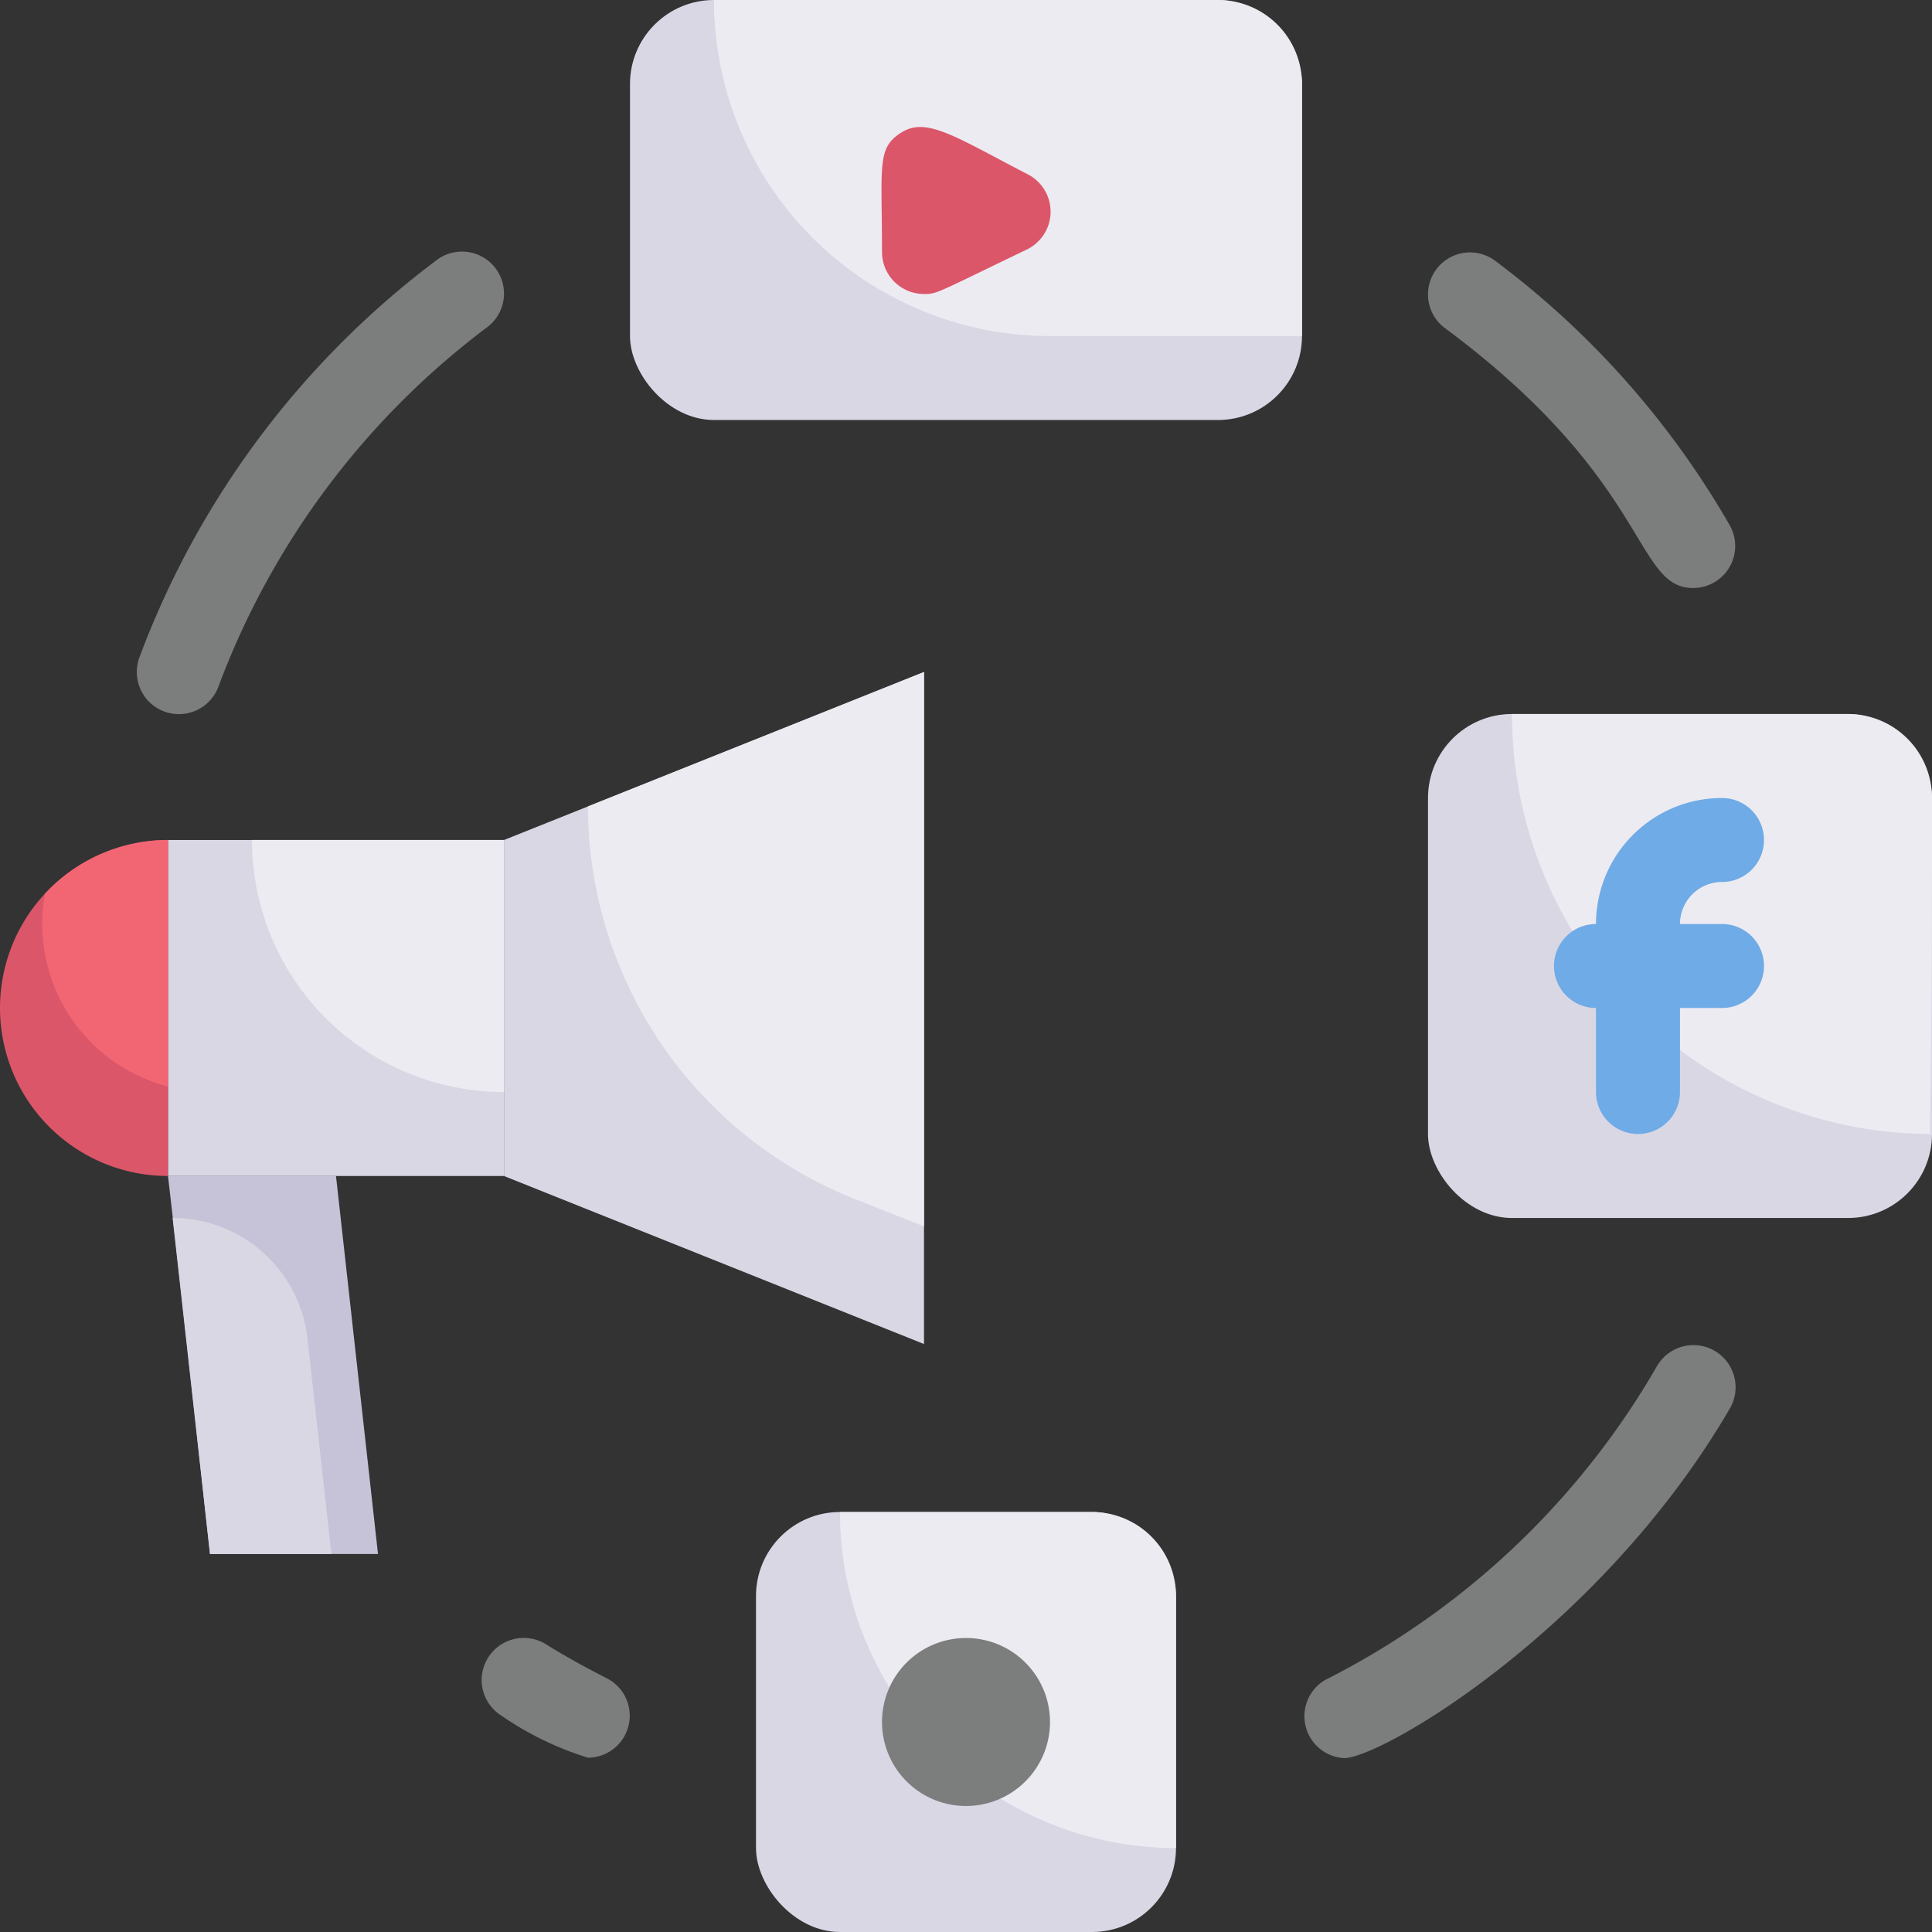 <svg xmlns="http://www.w3.org/2000/svg" viewBox="1 1 46 46" xmlns:xlink="http://www.w3.org/1999/xlink"><rect x="1" y="1" width="46" height="46" fill="#333333" stroke="none"/><defs><style>.cls-1{fill:#dad7e5;}.cls-2{fill:#edebf2;}.cls-3{fill:#7c7d7d;}.cls-4{fill:#db5669;}.cls-5{fill:#f26674;}.cls-6{fill:#c6c3d8;}.cls-7{fill:#6fabe6;}</style></defs><title>Digital Marketing</title><g id="Digital_Marketing" data-name="Digital Marketing"><rect class="cls-1" x="19" y="37" width="10" height="10" rx="2"></rect><path class="cls-2" d="M29,39v6a8,8,0,0,1-8-8h6A2,2,0,0,1,29,39Z"></path><rect class="cls-1" x="35" y="18" width="12" height="12" rx="2"></rect><path class="cls-2" d="M47,20c0,8.55-.1,8,0,8A10,10,0,0,1,37,18h8A2,2,0,0,1,47,20Z"></path><path class="cls-3" d="M24,44a2,2,0,1,1,2-2A2,2,0,0,1,24,44Zm0-2Z"></path><path class="cls-1" d="M23,17V33L13,29V21Z"></path><path class="cls-2" d="M23,17V30.2l-1.69-.67A10.07,10.07,0,0,1,15,20.2Z"></path><rect class="cls-1" x="5" y="21" width="8" height="8"></rect><path class="cls-2" d="M13,21v6a6,6,0,0,1-6-6Z"></path><path class="cls-4" d="M5,21v8a4,4,0,1,1,0-8Z"></path><path class="cls-5" d="M5,21v5.87a4,4,0,0,1-2.93-4.59A4,4,0,0,1,5,21Z"></path><path class="cls-6" d="M10,38H6c-1-9.13-.84-7.58-1-9H9Z"></path><path class="cls-1" d="M8.89,38H6l-.89-8a3.23,3.23,0,0,1,3.21,2.87Z"></path><rect class="cls-1" x="16" y="1" width="16" height="10" rx="2"></rect><path class="cls-2" d="M32,3V9H26a8,8,0,0,1-8-8H30A2,2,0,0,1,32,3Z"></path><path class="cls-4" d="M23,8a1,1,0,0,1-1-1c0-2.08-.13-2.48.47-2.85s1.28.11,3,1a1,1,0,0,1,0,1.78C23.25,8,23.31,8,23,8Z"></path><path class="cls-7" d="M42,23H41a1,1,0,0,1,1-1,1,1,0,0,0,0-2,3,3,0,0,0-3,3,1,1,0,0,0,0,2v2a1,1,0,0,0,2,0V25h1A1,1,0,0,0,42,23Z"></path><path class="cls-3" d="M33,42.86A1,1,0,0,1,32.55,41a19,19,0,0,0,7.9-7.47,1,1,0,0,1,1.74,1C39.13,39.79,33.9,42.86,33,42.86Z"></path><path class="cls-3" d="M41.31,15c-1.41,0-1-2.55-5.91-6.19a1,1,0,0,1,1.2-1.6,20.76,20.76,0,0,1,5.58,6.29A1,1,0,0,1,41.31,15Z"></path><path class="cls-3" d="M4.32,16.65A21,21,0,0,1,11.4,7.19a1,1,0,0,1,1.2,1.6,19,19,0,0,0-6.4,8.56A1,1,0,0,1,4.32,16.65Z"></path><path class="cls-3" d="M15,42.85a7.54,7.54,0,0,1-2.06-1A1,1,0,0,1,14,40.15c.45.28.92.54,1.45.81A1,1,0,0,1,15,42.85Z"></path></g></svg>